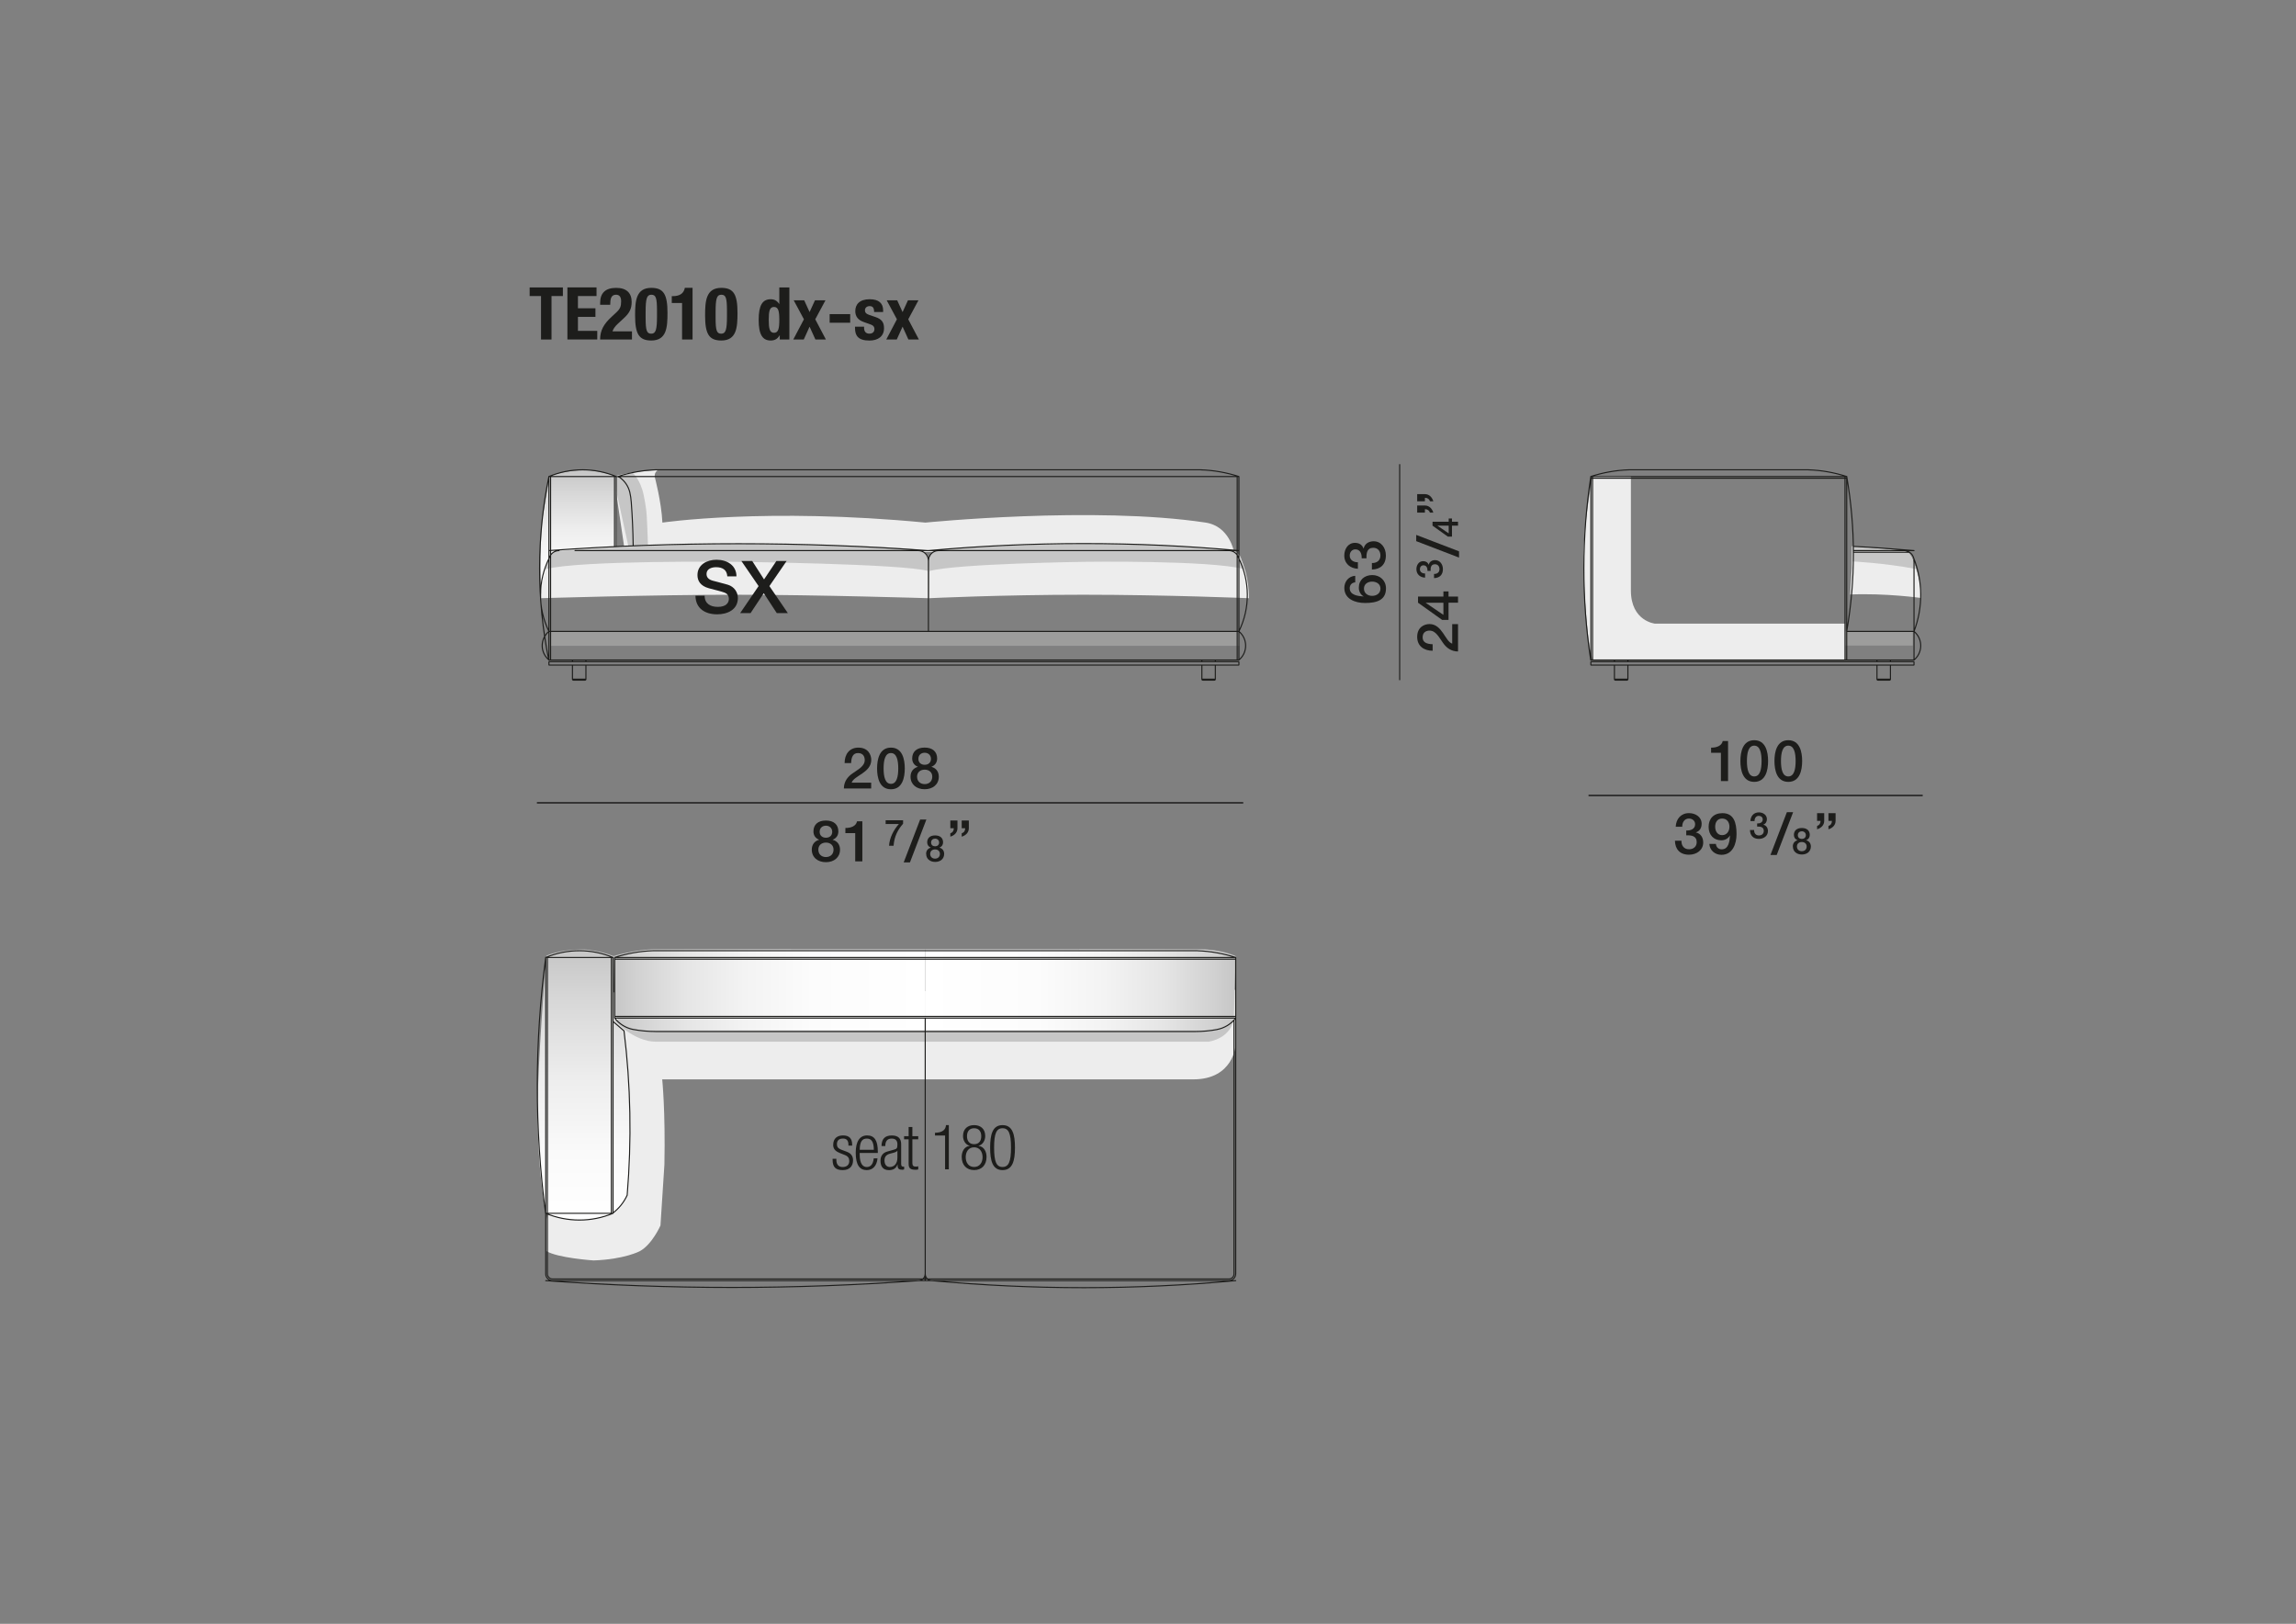 <?xml version="1.0" encoding="UTF-8"?><svg id="Livello_1" xmlns="http://www.w3.org/2000/svg" xmlns:xlink="http://www.w3.org/1999/xlink" viewBox="0 0 595.28 420.94"><rect x="0" y="0" width="595.28" height="420.94" fill="#808080" stroke="none"/><defs><style>.cls-1{clip-path:url(#clippath);}.cls-2,.cls-3,.cls-4{fill:none;}.cls-2,.cls-5,.cls-6,.cls-7,.cls-8,.cls-9,.cls-10,.cls-11,.cls-12{stroke-width:0px;}.cls-3{stroke:#1d1d1b;}.cls-3,.cls-4{stroke-linecap:round;stroke-linejoin:round;stroke-width:.28px;}.cls-5{fill:#9d9d9c;}.cls-4{stroke:#010000;}.cls-6{fill:#1d1d1b;}.cls-13{clip-path:url(#clippath-1);}.cls-14{clip-path:url(#clippath-4);}.cls-15{clip-path:url(#clippath-3);}.cls-16{clip-path:url(#clippath-7);}.cls-17{clip-path:url(#clippath-6);}.cls-18{clip-path:url(#clippath-5);}.cls-7{fill:#c6c6c6;}.cls-8{fill:#ededed;}.cls-9{fill:url(#Sfumatura_senza_nome_8);}.cls-10{fill:url(#Sfumatura_senza_nome_3);}.cls-11{fill:url(#Sfumatura_senza_nome_8-2);}.cls-12{fill:url(#Sfumatura_senza_nome_3-2);}</style><clipPath id="clippath"><rect class="cls-2" x="112.79" y="102.08" width="410.21" height="270.61"/></clipPath><clipPath id="clippath-1"><path class="cls-2" d="M142.46,123.53l-1.74,10.39c-.98,8.83-.42,19.64-.42,19.64.38-3.97,1.77-7.84,1.77-7.84.85-2.82,2.62-2.95,2.62-2.95l15.22-1.16v-18.03c-3.54-1.45-7.59-1.71-7.59-1.71-6.91,0-9.86,1.67-9.86,1.67"/></clipPath><linearGradient id="Sfumatura_senza_nome_3" x1="34.75" y1="619" x2="37.45" y2="619" gradientTransform="translate(7417.99 561.58) rotate(-90) scale(11.74 -11.74)" gradientUnits="userSpaceOnUse"><stop offset="0" stop-color="#fff"/><stop offset=".25" stop-color="#fafafa"/><stop offset=".53" stop-color="#ededed"/><stop offset=".82" stop-color="#d7d7d7"/><stop offset="1" stop-color="#c6c6c6"/></linearGradient><clipPath id="clippath-3"><rect class="cls-2" x="112.79" y="102.08" width="410.21" height="270.61"/></clipPath><clipPath id="clippath-4"><path class="cls-2" d="M141.63,247.79s-1.68,20.68-2.13,34.07c-.68,20.3,2.09,32.72,2.09,32.72,2.09,1.3,8.76,1.75,8.76,1.75,5.73-.2,8.57-1.72,8.57-1.72,2.28-1.23,3.83-4.76,3.83-4.76l.73-7.42c.2-9.98-1.55-35.56-1.55-35.56l-2.86-2.45v-16.58c-3.54-1.45-7.59-1.72-7.59-1.72-6.91,0-9.86,1.67-9.86,1.67"/></clipPath><linearGradient id="Sfumatura_senza_nome_3-2" x1="12.3" y1="625.52" x2="15" y2="625.52" gradientTransform="translate(16415.27 636.12) rotate(-90) scale(26 -26)" xlink:href="#Sfumatura_senza_nome_3"/><clipPath id="clippath-5"><path class="cls-2" d="M159.08,247.84l.44,15.27s1.44,4.01,8.35,3.97h72.01v-20.96l-69.81-.03c-5.52,0-10.98,1.75-10.98,1.75"/></clipPath><linearGradient id="Sfumatura_senza_nome_8" x1="5.71" y1="641.88" x2="8.41" y2="641.88" gradientTransform="translate(-11.78 19464.34) scale(29.92 -29.92)" gradientUnits="userSpaceOnUse"><stop offset="0" stop-color="#c6c6c6"/><stop offset=".07" stop-color="#d1d1d1"/><stop offset=".23" stop-color="#e5e5e5"/><stop offset=".42" stop-color="#f3f3f3"/><stop offset=".64" stop-color="#fcfcfc"/><stop offset="1" stop-color="#fff"/></linearGradient><clipPath id="clippath-6"><path class="cls-2" d="M239.88,246.12v20.96h73.51c6.91.04,6.55-3.97,6.55-3.97l.44-15.27s-3.66-1.75-9.19-1.75l-71.32.03Z"/></clipPath><linearGradient id="Sfumatura_senza_nome_8-2" x1="-7.13" y1="620.08" x2="-4.43" y2="620.08" gradientTransform="translate(107.69 -18231.41) rotate(180) scale(29.82 -29.82)" xlink:href="#Sfumatura_senza_nome_8"/><clipPath id="clippath-7"><rect class="cls-2" x="112.79" y="102.08" width="410.21" height="270.61"/></clipPath></defs><rect class="cls-2" width="595.28" height="420.94"/><g class="cls-1"><path class="cls-8" d="M480.15,141.61s4.53.4,13.62,1.15c0,0,1.43.43,2,2.01.56,1.58,2.28,4.82,2.29,10.24,0,0-9.16-1.29-18.37-.9l.42-6.82.04-5.67Z"/><path class="cls-8" d="M312.6,135.47c-29-4.38-72.68,0-72.68,0-41.36-3.96-68.18,0-68.18,0-.26-5.46-2-11.9-2-11.9,0,0-.15-1.09.81-1.71,0,0-7.52.32-11.23,1.66l.13,2.11,2.53,17.15,122.2.48,35.75-.26s-1.17-6.6-7.34-7.53"/><path class="cls-7" d="M164.06,122.58s2,1.8,2.81,5.69c0,0,.64,2.77.81,5.5.17,2.73.34,8.49.34,8.49l-4.85.52-4.02-18.4,1.36-.86,3.55-.94Z"/><path class="cls-7" d="M480.17,145.53s7.85.34,16.61,1.96l-1.02-2.72c-.57-1.58-1.99-2.01-1.99-2.01-4.26-.3-13.62-1.15-13.62-1.15l.02,3.92Z"/><path class="cls-8" d="M240.76,155.07s-28.71-.9-50.1-.9-50.39.9-50.39.9c.01-5.42,1.55-8.86,2.12-10.44.57-1.58,2.05-1.81,2.05-1.81,9.01-1.53,49.73-1.81,49.73-1.81,0,0,29.35,0,44.33,1.54,0,0,2.22.86,2.25,2.45l.03,10.07Z"/></g><rect class="cls-5" x="142.57" y="163.71" width="178.79" height="3.71"/><rect class="cls-5" x="478.42" y="163.64" width="17.49" height="3.71"/><g class="cls-13"><rect class="cls-10" x="139.73" y="121.86" width="20.18" height="31.7"/></g><g class="cls-15"><path class="cls-8" d="M412.93,123.45s-2.38,11.86-2.42,22.35c0,0,.44,18.68,2.42,25.25h65.49v-9.38h-49.3s-6.28-.6-6.28-8.62v-29.53l-9.91-.07Z"/><path class="cls-7" d="M240.76,148.04c-6.89-1.94-50.39-2.4-50.39-2.4,0,0-39.92-.48-48.95,1.91l.96-2.93c.57-1.58,2.05-1.81,2.05-1.81,0,0,29.92-2.04,48.54-1.81,0,0,34.19.13,45.51,1.54,0,0,2.2.8,2.25,2.45l.03,3.04Z"/><path class="cls-8" d="M240.93,155.07s18.49-.9,39.88-.9,43.01.9,43.01.9c0-5.42-1.55-8.86-2.12-10.44s-2.05-1.81-2.05-1.81c-9-1.53-35.58-1.81-35.58-1.81,0,0-25.91,0-40.88,1.54,0,0-2.22.86-2.25,2.45l-.03,10.07Z"/><path class="cls-7" d="M240.93,148.04c6.88-1.94,40.17-2.4,40.17-2.4,0,0,32.55-.48,41.57,1.91l-.96-2.93c-.57-1.58-2.05-1.81-2.05-1.81,0,0-15.77-2.04-34.39-1.81,0,0-30.74.13-42.07,1.54,0,0-2.2.8-2.25,2.45l-.03,3.04Z"/><path class="cls-8" d="M309.4,279.79h-137.71s.85,8.14.57,22.1l-1.02,15.79s-2.17,4.93-5.36,6.66c0,0-3.97,2.12-11.99,2.4,0,0-9.34-.63-12.26-2.44v-8.18l14.59-58.86,164.14-.67v14.41s-.58,8.8-10.96,8.8"/><path class="cls-7" d="M159.08,264.41s5.24,5.63,10.98,5.63h143.26s6.27-.8,6.62-6.64l-143.63-.31-17.23,1.31Z"/></g><g class="cls-14"><rect class="cls-12" x="138.82" y="246.12" width="24.86" height="70.21"/></g><g class="cls-18"><rect class="cls-9" x="159.08" y="246.09" width="80.79" height="21.03"/></g><g class="cls-17"><rect class="cls-11" x="239.88" y="246.09" width="80.5" height="21.03"/></g><g class="cls-16"><path class="cls-3" d="M239.88,330.23c0,.96.78,1.75,1.74,1.75M241.62,331.97c26.2,2.44,52.56,2.44,78.76,0M141.49,331.97c32.17,2.36,64.47,2.36,96.65,0M238.13,331.97c.96,0,1.74-.78,1.74-1.75M239.88,331.97v-68.07M309.84,267.4c1.93,0,3.85-.18,5.74-.53M315.57,266.86c1.91-.36,3.62-1.41,4.81-2.96M141.49,314.52c5.58,2.33,11.87,2.33,17.45,0M320.38,248.2c-3.2-1.04-6.54-1.63-9.91-1.74M318.63,331.54c.72,0,1.31-.59,1.31-1.31M319.94,264.47v65.76M318.63,331.97c.96,0,1.74-.78,1.74-1.75M320.38,263.95v66.28M320.38,248.24v15.71M141.92,314.52v15.71M143.23,331.54h175.4M162.61,309.79c1.19-14.18.92-28.44-.82-42.56M169.29,246.45h141.18M158.94,314.52h-17.49M141.92,330.23c0,.72.59,1.31,1.31,1.31M141.49,330.23c0,.96.78,1.75,1.74,1.75M141.49,314.52v15.71M164.18,266.86c1.89.35,3.81.53,5.74.53M159.38,263.91c1.18,1.54,2.89,2.59,4.81,2.96M309.84,267.4h-139.91M169.29,246.45c-3.37.11-6.7.7-9.91,1.74M320.38,263.47h-161M320.38,248.64h-161M158.94,248.2c-5.58-2.33-11.87-2.33-17.45,0M141.49,248.2h17.45M141.92,248.2v66.32M158.5,248.2v66.32M158.94,264.78c.94.83,1.89,1.65,2.85,2.45M141.49,248.16c-2.9,22.03-2.91,44.34-.04,66.36M158.94,248.2v66.32M141.49,248.2v66.32M320.38,248.2h-161M143.23,331.97h175.4M158.79,314.55c1.66-1.24,2.98-2.88,3.83-4.76M159.38,248.2v15.71M320.38,263.91h-161M321.21,142.73c-26.78-2.43-53.72-2.42-80.5,0M240.71,142.74c-32.75-2.38-65.64-2.39-98.39-.01M243.33,142.73c-1.45,0-2.62,1.17-2.62,2.62M321.21,142.73h-80.5M240.71,145.35c0-1.44-1.17-2.62-2.62-2.62M240.71,145.35v18.32M149.08,142.73h91.63M478.79,163.68c2.32-13.3,2.32-26.89,0-40.19M478.79,123.53c-3.21-1.04-6.54-1.63-9.91-1.74M496.13,144.59c-.33-1.11-1.35-1.87-2.51-1.87M496.24,142.73c-5.24-.45-10.48-.82-15.72-1.09M496.24,163.67c2.36-6.15,2.32-12.96-.11-19.08M496.24,171.09c2.05-1.7,2.33-4.73.64-6.78-.19-.23-.41-.45-.64-.64M495.07,143.16h-14.54M496.24,142.73h-15.71M496.19,172.4s.05-.02.05-.04M496.24,171.57s-.02-.04-.05-.04M486.64,176.06c0,.15.12.26.26.26M489.87,176.32c.15,0,.26-.12.26-.26M496.24,172.35v-.79M496.24,163.67v7.42M486.64,171.52v-.44M486.64,176.06v-3.66M490.13,172.4v3.66M490.13,171.09v.44M490.13,176.06h-3.49M489.87,176.32h-2.97M496.24,144.88v18.79M422.38,121.78h46.5M422.38,121.78c-3.37.11-6.71.7-9.91,1.74M412.46,171.09h83.78M412.51,171.52h83.69M412.51,172.4h83.69M412.46,123.49c-2.4,15.77-2.41,31.82-.04,47.6M478.35,123.53v47.56M478.79,123.53v47.56M478.79,123.96h-66.32M478.79,123.53h-66.32M412.46,172.35s.02.04.04.04M412.51,171.52s-.04.02-.04.04M421.8,176.32c.15,0,.26-.12.26-.26M418.57,176.06c0,.15.12.26.26.26M412.46,172.35v-.79M422.06,171.52v-.44M422.06,176.06v-3.66M418.57,172.4v3.66M418.57,171.09v.44M418.57,176.06h3.49M418.83,176.32h2.97M496.24,163.68h-17.45M412.9,123.53v47.56M412.46,123.53v47.56M321.21,123.53c-3.2-1.04-6.54-1.63-9.91-1.74M170.12,121.78h141.18M170.12,121.78c-3.37.11-6.7.7-9.91,1.74M320.77,123.53v21.29M321.21,123.53v21.29M142.32,171.09h178.89M142.36,171.52h178.8M142.36,172.4h178.8M159.77,123.53c-5.58-2.32-11.87-2.32-17.45,0M142.32,123.49c-3.21,15.7-3.23,31.89-.04,47.6M163.67,130.22c-.06-.93-.2-1.85-.41-2.75M164.16,141.35c-.05-3.72-.21-7.43-.49-11.14M163.25,127.47c-.36-1.39-1.17-2.62-2.3-3.51M159.33,123.53v18.02M159.77,123.53v18.02M160.95,123.96h0s-.19-.15-.19-.15l-.22-.12-.24-.09-.26-.05-.27-.02M142.75,123.53v21.29M142.32,123.53v21.29M142.32,123.53h17.45M321.21,123.53h-161M321.1,144.59c-.33-1.11-1.35-1.87-2.51-1.87M321.21,163.67c2.95-6.03,2.91-13.08-.11-19.08M321.21,171.09c2.05-1.7,2.33-4.73.64-6.78-.19-.23-.41-.45-.64-.64M321.16,172.4s.05-.02.05-.04M321.21,171.57s-.02-.04-.05-.04M311.61,176.06c0,.15.12.26.26.26M314.84,176.32c.15,0,.26-.12.26-.26M321.21,172.35v-.79M320.77,163.67v7.42M321.21,163.67v7.42M311.61,171.52v-.44M311.61,176.06v-3.66M315.1,172.4v3.66M315.1,171.09v.44M315.1,176.06h-3.49M314.84,176.32h-2.97M320.77,144.88v18.79M321.21,144.88v18.79M144.94,142.73c-1.16,0-2.18.76-2.51,1.87M142.43,144.59c-3.02,5.99-3.06,13.05-.11,19.08M142.32,163.67c-2.05,1.69-2.34,4.73-.64,6.77.19.23.41.45.64.64M142.32,172.35s.02.04.04.04M142.36,171.52s-.04.02-.04.04M151.65,176.32c.15,0,.26-.12.26-.26M148.42,176.06c0,.15.12.26.26.26M142.32,172.35v-.79M142.75,163.67v7.42M142.32,163.67v7.42M151.91,171.52v-.44M151.91,176.06v-3.66M148.42,172.4v3.66M148.42,171.09v.44M148.42,176.06h3.49M148.69,176.32h2.97M321.21,163.68h-178.89M142.75,144.88v18.79M142.32,144.88v18.79"/></g><path class="cls-6" d="M145.94,74.51v2.23h-2.95v11.27h-2.72v-11.27h-2.95v-2.23h8.62Z"/><path class="cls-6" d="M154.66,74.51v2.23h-4.82v3.17h4.54v2.23h-4.54v3.63h5.01v2.23h-7.74v-13.5h7.55Z"/><path class="cls-6" d="M163.84,88.01h-8.25c0-2.38.97-4.03,2.95-5.86l1.1-1.02c1.19-1.08,1.4-1.68,1.4-3.06,0-1.12-.47-1.67-1.32-1.67-1.36,0-1.49,1.19-1.51,2.61h-2.61v-.51c0-2.48,1.31-3.88,4.16-3.88,2.68,0,4.01,1.34,4.01,3.65,0,1.74-.55,2.88-2.08,4.26l-1.51,1.4c-.79.72-1.25,1.46-1.38,1.97h5.05v2.12Z"/><path class="cls-6" d="M168.86,74.62c3.24,0,4.2,1.76,4.2,6.5,0,3.73-.21,7.15-4.2,7.15-3.23,0-4.2-1.76-4.2-6.5,0-3.7.21-7.15,4.2-7.15ZM167.39,82.36c0,3.36.3,4.14,1.47,4.14s1.48-1.06,1.48-4.5v-1.46c0-3.36-.3-4.14-1.48-4.14s-1.47,1.06-1.47,4.5v1.46Z"/><path class="cls-6" d="M176.84,88.01v-9.46h-2.67v-1.78h.25c1.78,0,2.87-.68,3.14-2.16h2v13.39h-2.72Z"/><path class="cls-6" d="M187.01,74.62c3.24,0,4.2,1.76,4.2,6.5,0,3.73-.21,7.15-4.2,7.15-3.23,0-4.2-1.76-4.2-6.5,0-3.7.21-7.15,4.2-7.15ZM185.53,82.36c0,3.36.3,4.14,1.47,4.14s1.48-1.06,1.48-4.5v-1.46c0-3.36-.3-4.14-1.48-4.14s-1.47,1.06-1.47,4.5v1.46Z"/><path class="cls-6" d="M202.17,86.93h-.04c-.57.95-1.28,1.34-2.31,1.34-2.14,0-3.12-1.57-3.12-5.35s.98-5.35,3.12-5.35c.98,0,1.65.4,2.19,1.21h.04v-4.27h2.61v13.5h-2.49v-1.08ZM200.67,86.27c1.15,0,1.38-1.13,1.38-3.35s-.23-3.35-1.38-3.35-1.36,1.14-1.36,3.35.23,3.35,1.36,3.35Z"/><path class="cls-6" d="M211.3,77.84h2.72l-2.65,4.93,2.76,5.24h-2.72l-1.51-3.33-1.51,3.33h-2.72l2.76-5.24-2.65-4.93h2.72l1.4,3.06,1.4-3.06Z"/><path class="cls-6" d="M220.43,81.43v2.23h-5.33v-2.23h5.33Z"/><path class="cls-6" d="M224.03,84.68v.34c0,.89.47,1.47,1.36,1.47.8,0,1.32-.4,1.32-1.21,0-.66-.44-.97-.94-1.15l-1.84-.66c-1.44-.51-2.18-1.4-2.18-2.84,0-1.68,1.06-3.06,3.74-3.06,2.37,0,3.48,1.06,3.48,2.89v.42h-2.34c0-1.02-.3-1.53-1.15-1.53-.66,0-1.23.38-1.23,1.1,0,.49.26.91,1.13,1.19l1.57.53c1.65.55,2.25,1.38,2.25,2.91,0,2.14-1.59,3.2-3.78,3.2-2.93,0-3.74-1.28-3.74-3.23v-.36h2.34Z"/><path class="cls-6" d="M235.41,77.84h2.72l-2.65,4.93,2.76,5.24h-2.72l-1.51-3.33-1.51,3.33h-2.72l2.76-5.24-2.65-4.93h2.72l1.4,3.06,1.4-3.06Z"/><line class="cls-3" x1="362.89" y1="176.21" x2="362.89" y2="120.43"/><path class="cls-6" d="M225.88,204.39h-7.09c.01-1.71.89-3,2.28-3.93,1.35-.98,3.1-1.79,3.13-3.41.01-.74-.3-1.84-1.75-1.84-1.33,0-1.73,1.14-1.78,2.59h-1.69c0-2.3,1.26-4,3.57-4,2.54,0,3.34,1.85,3.34,3.19,0,1.65-1.13,2.67-2.32,3.5-1.2.83-2.46,1.47-2.76,2.39h5.06v1.51Z"/><path class="cls-6" d="M234.58,199.2c0,2.36-.61,5.4-3.59,5.4s-3.59-3.04-3.59-5.4.61-5.4,3.59-5.4,3.59,3.04,3.59,5.4ZM232.89,199.2c0-2.16-.41-3.99-1.9-3.99s-1.9,1.82-1.9,3.99.42,3.99,1.9,3.99,1.9-1.82,1.9-3.99Z"/><path class="cls-6" d="M236.07,201.33c0-1.31.74-2.24,1.9-2.54v-.03c-.93-.36-1.47-1.13-1.47-2.14,0-1.76,1.17-2.83,3.23-2.83s3.24,1.07,3.24,2.83c0,1.01-.54,1.78-1.47,2.14v.03c1.16.3,1.9,1.23,1.9,2.54,0,2.03-1.56,3.26-3.67,3.26s-3.66-1.23-3.66-3.26ZM241.71,201.33c0-1.14-.85-1.82-1.97-1.82s-1.97.68-1.97,1.82c0,1.22.85,1.93,1.97,1.93s1.97-.71,1.97-1.93ZM238.11,196.72c0,.98.7,1.53,1.63,1.53s1.63-.55,1.63-1.53-.73-1.59-1.63-1.59-1.63.56-1.63,1.59Z"/><path class="cls-6" d="M210.47,220.24c0-1.31.74-2.24,1.9-2.54v-.03c-.94-.36-1.47-1.13-1.47-2.14,0-1.76,1.17-2.83,3.23-2.83s3.23,1.07,3.23,2.83c0,1.01-.53,1.78-1.47,2.14v.03c1.16.3,1.9,1.23,1.9,2.54,0,2.03-1.56,3.26-3.66,3.26s-3.66-1.23-3.66-3.26ZM216.11,220.24c0-1.14-.85-1.82-1.97-1.82s-1.97.68-1.97,1.82c0,1.22.84,1.93,1.97,1.93s1.97-.71,1.97-1.93ZM212.51,215.63c0,.98.7,1.53,1.63,1.53s1.63-.55,1.63-1.53-.73-1.59-1.63-1.59-1.63.56-1.63,1.59Z"/><path class="cls-6" d="M219.18,214.63c1.42.02,2.77-.47,3.02-1.72h1.38v10.38h-1.85v-7.33h-2.55v-1.33Z"/><path class="cls-6" d="M229.62,212.63h4.52v.9c-1.38,1.56-2.29,3.32-2.46,5.71h-1.18c.14-2.09,1.19-4.11,2.55-5.64h-3.43v-.96Z"/><path class="cls-6" d="M238.56,212.45h1.62l-4.26,11.1h-1.62l4.26-11.1Z"/><path class="cls-6" d="M240.11,221.35c0-.83.47-1.42,1.21-1.61v-.02c-.59-.23-.93-.72-.93-1.36,0-1.12.75-1.8,2.06-1.8s2.06.68,2.06,1.8c0,.64-.34,1.13-.93,1.36v.02c.74.19,1.21.78,1.21,1.61,0,1.29-.99,2.08-2.33,2.08s-2.33-.78-2.33-2.08ZM243.69,221.35c0-.73-.54-1.16-1.26-1.16s-1.26.43-1.26,1.16c0,.77.54,1.23,1.26,1.23s1.26-.45,1.26-1.23ZM241.4,218.41c0,.62.45.97,1.04.97s1.04-.35,1.04-.97-.46-1.01-1.04-1.01-1.04.36-1.04,1.01Z"/><path class="cls-6" d="M246.39,216.02c.61-.21.9-.68.9-1.32h-.9v-2h1.85v2c0,1.13-.83,1.89-1.85,2.18v-.86ZM249.34,216.02c.61-.21.9-.68.9-1.32h-.9v-2h1.85v2c0,1.13-.83,1.89-1.85,2.18v-.86Z"/><path class="cls-6" d="M443.63,193.81c1.42.02,2.77-.47,3.02-1.72h1.38v10.38h-1.85v-7.33h-2.55v-1.33Z"/><path class="cls-6" d="M458.41,197.28c0,2.36-.61,5.4-3.59,5.4s-3.59-3.04-3.59-5.4.61-5.4,3.59-5.4,3.59,3.04,3.59,5.4ZM456.72,197.28c0-2.16-.42-3.99-1.9-3.99s-1.9,1.82-1.9,3.99.41,3.99,1.9,3.99,1.9-1.82,1.9-3.99Z"/><path class="cls-6" d="M467.24,197.28c0,2.36-.61,5.4-3.59,5.4s-3.59-3.04-3.59-5.4.61-5.4,3.59-5.4,3.59,3.04,3.59,5.4ZM465.55,197.28c0-2.16-.42-3.99-1.9-3.99s-1.9,1.82-1.9,3.99.41,3.99,1.9,3.99,1.9-1.82,1.9-3.99Z"/><path class="cls-6" d="M437.19,215.29c1.13.04,2.3-.36,2.3-1.63,0-.88-.68-1.47-1.62-1.47-1.17,0-1.75,1.05-1.72,2.12h-1.69c.09-2.01,1.35-3.53,3.44-3.53,1.62,0,3.28.93,3.28,2.77,0,1.04-.47,1.87-1.47,2.22v.03c1.17.24,1.88,1.26,1.88,2.59,0,1.96-1.69,3.17-3.68,3.17-2.4,0-3.6-1.45-3.65-3.62h1.69c-.04,1.26.64,2.21,1.96,2.21,1.13,0,1.99-.67,1.99-1.85,0-1.62-1.38-1.82-2.71-1.76v-1.26Z"/><path class="cls-6" d="M444.88,218.75c.07.85.64,1.42,1.51,1.42,1.84,0,2.05-2.19,2.15-3.56l-.03-.03c-.44.8-1.29,1.25-2.24,1.25-1.96,0-3.28-1.38-3.28-3.5s1.31-3.54,3.58-3.54c2.93,0,3.66,2.4,3.66,5.43,0,2.48-.98,5.37-3.92,5.37-1.65,0-3.04-1.14-3.13-2.83h1.69ZM444.69,214.31c0,1.13.58,2.18,1.81,2.18s1.89-1.04,1.89-2.18-.62-2.12-1.89-2.12-1.81.99-1.81,2.12Z"/><path class="cls-6" d="M455.56,213.46c.71.03,1.46-.23,1.46-1.04,0-.56-.43-.93-1.03-.93-.75,0-1.11.67-1.09,1.35h-1.08c.06-1.28.86-2.25,2.19-2.25,1.03,0,2.09.6,2.09,1.76,0,.66-.3,1.19-.93,1.42v.02c.75.15,1.2.8,1.2,1.65,0,1.25-1.08,2.02-2.34,2.02-1.53,0-2.29-.93-2.32-2.3h1.08c-.03.8.4,1.41,1.24,1.41.72,0,1.26-.42,1.26-1.18,0-1.03-.88-1.16-1.72-1.12v-.8Z"/><path class="cls-6" d="M463.28,210.54h1.62l-4.26,11.1h-1.62l4.26-11.1Z"/><path class="cls-6" d="M464.82,219.43c0-.83.47-1.42,1.21-1.61v-.02c-.59-.23-.93-.72-.93-1.36,0-1.12.75-1.8,2.06-1.8s2.06.68,2.06,1.8c0,.64-.34,1.13-.93,1.36v.02c.74.19,1.21.78,1.21,1.61,0,1.29-.99,2.08-2.33,2.08s-2.33-.78-2.33-2.08ZM468.41,219.43c0-.73-.54-1.16-1.26-1.16s-1.26.43-1.26,1.16c0,.77.54,1.23,1.26,1.23s1.26-.45,1.26-1.23ZM466.12,216.5c0,.62.45.97,1.04.97s1.04-.35,1.04-.97-.46-1.01-1.04-1.01-1.04.36-1.04,1.01Z"/><path class="cls-6" d="M471.11,214.11c.61-.21.9-.68.9-1.32h-.9v-2h1.85v2c0,1.13-.83,1.88-1.85,2.18v-.86ZM474.06,214.11c.61-.21.9-.68.9-1.32h-.9v-2h1.85v2c0,1.13-.83,1.88-1.85,2.18v-.86Z"/><line class="cls-4" x1="139.31" y1="208.11" x2="322.23" y2="208.11"/><line class="cls-4" x1="411.96" y1="206.2" x2="498.39" y2="206.2"/><path class="cls-6" d="M182.69,154.43c0,2.08,1.53,2.89,3.43,2.89,2.08,0,2.85-1.02,2.85-2.04s-.57-1.46-1.12-1.66c-.94-.36-2.17-.61-4.03-1.12-2.31-.62-2.99-2.02-2.99-3.43,0-2.7,2.49-3.97,4.93-3.97,2.82,0,5.18,1.5,5.18,4.31h-2.37c-.11-1.74-1.29-2.38-2.91-2.38-1.1,0-2.48.4-2.48,1.76,0,.94.64,1.47,1.61,1.74.21.06,3.2.83,3.89,1.04,1.78.53,2.63,2.04,2.63,3.44,0,3.03-2.68,4.24-5.37,4.24-3.08,0-5.58-1.47-5.63-4.82h2.36Z"/><path class="cls-6" d="M192.21,145.43h2.82l3.06,4.77,3.2-4.77h2.65l-4.46,6.5,4.78,7h-2.87l-3.37-5.16-3.42,5.16h-2.7l4.78-7-4.46-6.5Z"/><path class="cls-6" d="M351.36,150.96c-.84.07-1.42.64-1.42,1.51,0,1.84,2.2,2.05,3.56,2.15l.03-.03c-.81-.46-1.23-1.32-1.23-2.24,0-2.06,1.5-3.28,3.49-3.28s3.55,1.38,3.55,3.46c0,3.05-2.4,3.78-5.43,3.78-2.48,0-5.37-.98-5.37-3.92,0-1.65,1.14-3.04,2.83-3.13v1.69ZM355.75,150.77c-1.11,0-2.12.61-2.12,1.82s.98,1.87,2.12,1.87,2.16-.64,2.16-1.87-1.05-1.82-2.16-1.82Z"/><path class="cls-6" d="M353.04,144.71c.04-1.13-.36-2.3-1.63-2.3-.88,0-1.47.68-1.47,1.62,0,1.17,1.05,1.75,2.12,1.72v1.69c-2.01-.09-3.53-1.35-3.53-3.44,0-1.62.93-3.28,2.77-3.28,1.04,0,1.87.47,2.22,1.47h.03c.24-1.17,1.26-1.88,2.59-1.88,1.96,0,3.17,1.69,3.17,3.68,0,2.4-1.45,3.6-3.62,3.65v-1.69c1.26.04,2.21-.64,2.21-1.96,0-1.13-.67-1.99-1.85-1.99-1.62,0-1.82,1.38-1.76,2.72h-1.26Z"/><path class="cls-6" d="M378.02,161.79v7.09c-1.71-.01-3-.89-3.93-2.28-.98-1.35-1.79-3.1-3.41-3.13-.74-.02-1.84.3-1.84,1.75,0,1.34,1.14,1.74,2.6,1.78v1.69c-2.3,0-4.01-1.26-4.01-3.58,0-2.54,1.85-3.34,3.19-3.34,1.65,0,2.67,1.13,3.5,2.32.83,1.2,1.47,2.46,2.39,2.76v-5.06h1.51Z"/><path class="cls-6" d="M375.56,153.31v1.33h2.46v1.6h-2.46v4.45h-1.67l-6.24-4.45v-1.6h6.58v-1.33h1.33ZM374.23,159.39v-3.14h-4.57v.03l4.57,3.11Z"/><path class="cls-6" d="M370.1,148c.03-.72-.23-1.46-1.04-1.46-.56,0-.93.43-.93,1.03,0,.74.67,1.11,1.35,1.09v1.08c-1.28-.06-2.25-.86-2.25-2.19,0-1.03.59-2.08,1.76-2.08.66,0,1.19.3,1.42.93h.02c.15-.75.8-1.2,1.65-1.2,1.24,0,2.02,1.08,2.02,2.34,0,1.53-.93,2.29-2.3,2.32v-1.08c.8.03,1.41-.41,1.41-1.24,0-.72-.42-1.27-1.18-1.27-1.03,0-1.16.88-1.12,1.73h-.8Z"/><path class="cls-6" d="M367.18,140.28v-1.62l11.1,4.26v1.62l-11.1-4.26Z"/><path class="cls-6" d="M376.45,134.4v.85h1.57v1.02h-1.57v2.83h-1.07l-3.97-2.83v-1.02h4.19v-.85h.85ZM375.6,138.26v-2h-2.91v.02l2.91,1.98Z"/><path class="cls-6" d="M370.75,129.94c-.21-.61-.68-.9-1.32-.9v.9h-2v-1.85h2c1.13,0,1.88.83,2.18,1.85h-.86ZM370.75,132.89c-.21-.61-.68-.9-1.32-.9v.9h-2v-1.85h2c1.13,0,1.88.83,2.18,1.85h-.86Z"/><path class="cls-6" d="M217.67,298.85c-1.22-.47-1.65-1.18-1.65-2.04,0-1.76,1.1-2.48,2.56-2.48,1.62,0,2.36.83,2.36,2.39v.25h-.97v-.25c0-1.12-.52-1.58-1.41-1.58-1.13,0-1.57.6-1.57,1.46,0,.6.19,1.07,1.17,1.44l1.41.53c1.17.44,1.6,1.25,1.6,2.19,0,1.47-.84,2.56-2.66,2.56s-2.64-.73-2.64-2.67v-.27h.97v.23c0,1.26.55,1.91,1.65,1.91,1.04,0,1.7-.58,1.7-1.54,0-.76-.31-1.25-1.17-1.58l-1.36-.54Z"/><path class="cls-6" d="M227.51,300.27c-.15,1.83-1.15,3.05-2.77,3.05-1.81,0-2.88-1.26-2.88-4.5,0-2.98,1.07-4.49,2.96-4.49s2.77,1.31,2.77,4.18v.36h-4.7v.41c0,2.48.88,3.24,1.83,3.24,1.02,0,1.65-.73,1.81-2.24h.97ZM226.56,298.06c-.03-2.14-.63-2.91-1.83-2.91s-1.8.78-1.83,2.91h3.66Z"/><path class="cls-6" d="M228.55,297.09c0-1.77.84-2.75,2.66-2.75s2.43.92,2.43,2.28v5.09c0,.49.16.71.5.71h.28v.71c-.18.07-.32.1-.45.1-.76,0-1.25-.18-1.25-1.07v-.29h-.03c-.39,1.13-1.26,1.46-2.22,1.46-1.51,0-2.19-.94-2.19-2.43,0-1.13.52-2.04,1.73-2.38l1.83-.52c.68-.19.83-.36.83-1.36,0-1.1-.62-1.49-1.49-1.49-1.15,0-1.65.7-1.65,1.94h-.97ZM232.67,298.27h-.03c-.1.29-.65.47-1.04.57l-.81.21c-.97.26-1.47.76-1.47,1.78s.52,1.68,1.36,1.68c1.18,0,1.99-.89,1.99-2.43v-1.81Z"/><path class="cls-6" d="M235.58,295.34h-1.18v-.81h1.18v-2.38h.97v2.38h1.52v.81h-1.52v6.17c0,.68.29.91.92.91.2,0,.39-.03.6-.1v.81c-.11.07-.36.1-.68.1-1.31,0-1.81-.36-1.81-1.51v-6.38Z"/><path class="cls-6" d="M245.03,294.35h-2.62v-.71c1.93-.02,2.78-.78,2.85-1.98h.74v11.46h-.97v-8.78Z"/><path class="cls-6" d="M251.41,297.05v-.03c-1.13-.29-1.73-1.44-1.73-2.53,0-1.88,1.22-2.83,2.88-2.83s2.88.96,2.88,2.83c0,1.08-.59,2.23-1.73,2.53v.03c1.41.15,2.07,1.49,2.07,2.83,0,2.17-1.29,3.43-3.22,3.43s-3.22-1.26-3.22-3.43c0-1.34.66-2.69,2.07-2.83ZM252.56,302.51c1.46,0,2.19-1.17,2.19-2.54s-.73-2.56-2.19-2.56-2.18,1.17-2.18,2.56.73,2.54,2.18,2.54ZM252.56,296.6c1.25,0,1.85-.84,1.85-2.06s-.6-2.07-1.85-2.07-1.85.84-1.85,2.07.62,2.06,1.85,2.06Z"/><path class="cls-6" d="M259.93,291.66c2.61,0,3.22,2.45,3.22,5.83s-.61,5.83-3.22,5.83-3.22-2.45-3.22-5.83.61-5.83,3.22-5.83ZM259.93,302.51c1.57,0,2.19-1.34,2.19-5.02s-.61-5.02-2.19-5.02-2.19,1.34-2.19,5.02.61,5.02,2.19,5.02Z"/></svg>